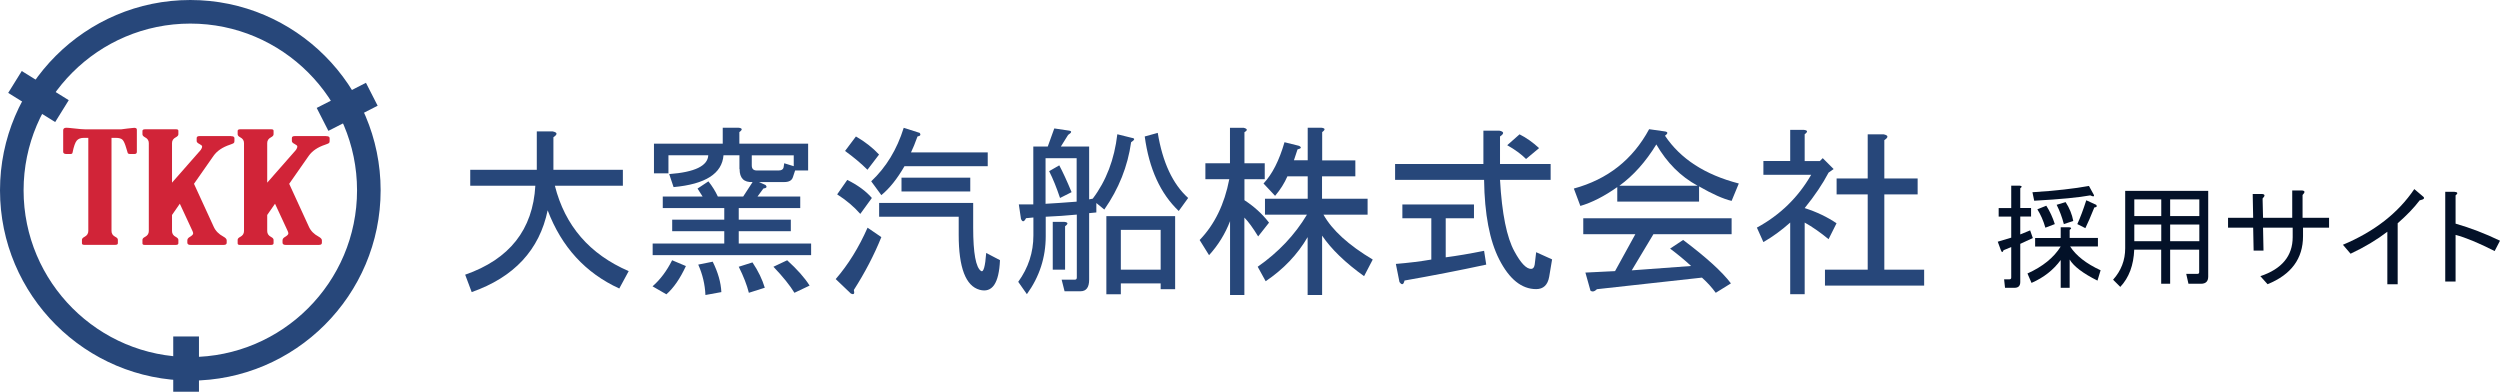 <?xml version="1.0" encoding="UTF-8"?>
<svg id="_レイヤー_2" data-name="レイヤー_2" xmlns="http://www.w3.org/2000/svg" viewBox="0 0 326.43 51.15">
  <defs>
    <style>
      .cls-1 {
        fill: #27477a;
      }

      .cls-2 {
        fill: #d12438;
      }

      .cls-3 {
        fill: #031128;
      }
    </style>
  </defs>
  <g id="_レイヤー_2-2" data-name="レイヤー_2">
    <g>
      <path class="cls-1" d="M24.85,49.69C11.15,49.69,0,38.55,0,24.85S11.15,0,24.85,0s24.85,11.15,24.85,24.85-11.15,24.85-24.85,24.85ZM24.85,3.08C12.84,3.08,3.08,12.84,3.08,24.85s9.76,21.77,21.77,21.77,21.77-9.76,21.77-21.77S36.85,3.08,24.85,3.08Z"/>
      <rect class="cls-1" x="43.66" y="10.34" width="3.36" height="7.22" transform="translate(37.16 -32.78) rotate(62.98)"/>
      <rect class="cls-1" x="3.35" y="9" width="3.36" height="7.22" transform="translate(18.39 14.98) rotate(121.82)"/>
      <rect class="cls-1" x="22.61" y="43.93" width="3.36" height="7.22" transform="translate(48.59 95.08) rotate(180)"/>
      <g>
        <path class="cls-2" d="M14.56,18v12.16c0,.34.16.59.49.76.23.11.34.24.34.39v.44c0,.15-.11.22-.34.22h-4.06c-.19,0-.29-.07-.29-.2v-.46c0-.14.11-.27.34-.39.33-.17.49-.43.49-.76v-12.16h-.57c-.42,0-.74.12-.94.36s-.39.77-.55,1.58c-.02.11-.11.17-.27.17h-.51c-.29,0-.44-.09-.44-.28v-2.82c0-.22.14-.33.42-.33.17,0,.48.03.92.08.71.08,1.25.13,1.61.13h4.6c.23-.03.52-.06.86-.11.52-.06.81-.09.86-.09.23,0,.35.08.35.24v2.9c0,.19-.11.28-.34.28h-.49c-.2,0-.32-.04-.36-.13s-.1-.29-.19-.63c-.16-.56-.32-.92-.48-1.09-.16-.17-.46-.26-.87-.26h-.58Z"/>
        <path class="cls-2" d="M30.15,17.77h-4.11c-.24,0-.36.09-.36.26v.39c0,.14.12.26.36.38.23.12.35.22.35.32,0,.14-.06.29-.17.45l-3.76,4.28v-5.17c0-.33.16-.58.49-.75.23-.12.34-.25.34-.4v-.45c0-.14-.1-.2-.29-.2h-4.06c-.23,0-.34.07-.34.22v.43c0,.15.11.28.34.4.33.17.49.42.49.75v11.49c0,.34-.17.59-.49.76-.23.11-.34.24-.34.39v.46c0,.14.1.2.29.2h4.06c.23,0,.34-.07.34-.22v-.44c0-.14-.11-.27-.34-.39-.33-.17-.49-.43-.49-.76v-2.1l1.02-1.47,1.66,3.58c.05.11.08.21.08.3,0,.14-.16.3-.49.49-.18.11-.27.25-.27.42v.3c0,.19.14.29.42.29h4.32c.27,0,.4-.09.4-.28v-.32c0-.17-.15-.33-.44-.49-.6-.32-1.02-.75-1.26-1.29l-2.57-5.6,2.55-3.65c.46-.65,1.17-1.13,2.13-1.45.26-.09.43-.16.5-.21.07-.05.1-.13.1-.26v-.39c0-.17-.14-.26-.43-.26Z"/>
        <path class="cls-2" d="M42.58,17.77h-4.11c-.24,0-.36.09-.36.26v.39c0,.14.12.26.36.38.23.12.35.22.35.32,0,.14-.06.29-.17.45l-3.76,4.28v-5.17c0-.33.16-.58.49-.75.23-.12.34-.25.34-.4v-.45c0-.14-.1-.2-.29-.2h-4.06c-.23,0-.34.07-.34.22v.43c0,.15.11.28.34.4.33.17.49.42.49.75v11.49c0,.34-.17.59-.49.76-.23.11-.34.24-.34.39v.46c0,.14.1.2.29.2h4.06c.23,0,.34-.07.34-.22v-.44c0-.14-.11-.27-.34-.39-.33-.17-.49-.43-.49-.76v-2.1l1.02-1.47,1.66,3.58c.05.11.08.21.08.3,0,.14-.16.3-.49.49-.18.11-.27.25-.27.42v.3c0,.19.14.29.42.29h4.32c.27,0,.4-.09.4-.28v-.32c0-.17-.15-.33-.44-.49-.6-.32-1.02-.75-1.26-1.29l-2.57-5.6,2.55-3.65c.46-.65,1.17-1.13,2.13-1.45.26-.09.43-.16.5-.21.07-.05.1-.13.1-.26v-.39c0-.17-.14-.26-.43-.26Z"/>
      </g>
    </g>
    <g>
      <path class="cls-1" d="M60.73,35.87c5.8-2.02,8.85-5.89,9.17-11.62h-8.5v-2.08h8.69v-5.01h2.08c.63.13.66.38.09.76v4.25h9.07v2.08h-8.88c1.32,5.23,4.54,8.95,9.64,11.15l-1.23,2.27c-4.41-2.02-7.53-5.42-9.35-10.21-1.07,5.17-4.38,8.73-9.92,10.68l-.85-2.27Z"/>
      <path class="cls-1" d="M96.55,22.07v-1.8h-2.08c-.19,2.4-2.36,3.78-6.52,4.16l-.57-1.7c3.34-.25,5.04-1.07,5.1-2.46h-5.2v2.36h-1.89v-3.87h8.98v-2.08h2.08c.5.06.53.25.09.57v1.51h8.98v3.5h-1.7l-.28.85c-.13.44-.5.66-1.13.66h-3.31l.85.38c.25.25.16.41-.28.47l-.76,1.04h5.58v1.51h-8.03v1.51h6.8v1.51h-6.8v1.61h9.45v1.51h-20.69v-1.51h9.35v-1.61h-6.8v-1.51h6.8v-1.51h-8.03v-1.51h5.2l-.66-1.04,1.42-.94c.5.63.91,1.29,1.23,1.98h3.31l1.23-1.89c-1.13.06-1.7-.5-1.7-1.7ZM85.21,37.38c1.01-.88,1.86-2.02,2.55-3.4l1.8.76c-.76,1.64-1.61,2.87-2.55,3.69l-1.8-1.04ZM92.11,38.52c-.06-1.39-.38-2.71-.94-3.97l1.89-.38c.69,1.39,1.07,2.71,1.13,3.97l-2.08.38ZM98.25,34.26c.76,1.13,1.29,2.24,1.61,3.31l-2.08.66c-.25-1.01-.69-2.14-1.32-3.4l1.8-.57ZM102.41,21.32l1.23.38v-1.42h-5.48v1.32c0,.44.22.66.66.66h2.83c.38,0,.6-.13.66-.38l.09-.57ZM102.78,33.98c1.32,1.2,2.3,2.3,2.93,3.31l-1.98.94c-.57-.94-1.48-2.08-2.74-3.4l1.8-.85Z"/>
      <path class="cls-1" d="M111.1,38.33l-1.98-1.89c1.64-1.89,3.02-4.13,4.16-6.71l1.8,1.23c-.94,2.33-2.14,4.63-3.59,6.9.13.5,0,.66-.38.47ZM112.33,27.93c-.82-.94-1.83-1.79-3.02-2.55l1.32-1.89c1.38.69,2.46,1.48,3.21,2.36l-1.51,2.08ZM113.27,22.17c-.82-.82-1.8-1.64-2.93-2.46l1.42-1.89c1.2.69,2.2,1.48,3.02,2.36l-1.51,1.98ZM113.75,23.68c1.95-1.83,3.37-4.16,4.25-6.99l2.08.66c.19.25.09.41-.28.47-.32.88-.6,1.58-.85,2.08h10.02v1.8h-10.87c-.94,1.64-1.95,2.9-3.02,3.78l-1.32-1.8ZM127.07,26.51v3.21c0,3.34.35,5.23,1.04,5.67.31.19.53-.6.66-2.36l1.8.94c-.13,3.02-1.01,4.31-2.65,3.87-1.83-.5-2.74-2.9-2.74-7.18v-2.36h-10.39v-1.8h12.28ZM126.69,25h-8.98v-1.8h8.98v1.8Z"/>
      <path class="cls-1" d="M134.91,28.4l-.94.09c-.25.5-.47.54-.66.09l-.28-1.89h1.89v-7.56h1.89l.85-2.36,1.89.28c.44.06.41.25-.09.57l-.94,1.51h3.69v6.9l.47-.09c1.76-2.33,2.83-5.13,3.21-8.41l1.89.47c.44.06.41.25-.09.57-.44,3.15-1.61,6.08-3.5,8.79l-1.04-.85v1.23l-.94.09v8.69c0,1.01-.38,1.51-1.13,1.51h-2.08l-.38-1.51h1.7c.19,0,.28-.09.28-.28v-8.22c-1.32.13-2.68.22-4.06.28v2.55c0,2.77-.82,5.29-2.46,7.56l-1.13-1.61c1.32-1.83,1.98-3.84,1.98-6.05v-2.36ZM136.52,26.61c1.13-.06,2.49-.16,4.06-.28v-5.67h-4.06v5.95ZM138.41,25.85c-.44-1.32-.91-2.49-1.42-3.5l1.32-.76c.44.82.98,1.98,1.61,3.5l-1.51.76ZM138.98,28.97c.5.06.53.25.09.57v5.67h-1.61v-6.24h1.51ZM144.46,28.22h8.98v9.54h-1.89v-.76h-5.2v1.42h-1.89v-10.21ZM146.35,30.01v5.2h5.2v-5.2h-5.2ZM151.17,17.35c.63,3.84,1.95,6.68,3.97,8.5l-1.23,1.7c-2.39-2.27-3.87-5.51-4.44-9.73l1.7-.47Z"/>
      <path class="cls-1" d="M162.5,38.52h-1.89v-9.64c-.63,1.64-1.54,3.12-2.74,4.44l-1.23-1.98c1.95-2.02,3.24-4.66,3.87-7.94h-3.12v-2.08h3.21v-4.63h1.8c.5.13.53.32.09.57v4.06h2.65v2.08h-2.65v2.74c1.26.82,2.33,1.79,3.21,2.93l-1.42,1.8c-.69-1.13-1.29-1.95-1.8-2.46v10.11ZM172.62,20.94h4.35v2.08h-4.35v2.93h5.95v2.08h-5.76c1.13,2.02,3.27,3.97,6.43,5.86l-1.13,2.17c-2.46-1.76-4.28-3.53-5.48-5.29v7.75h-1.89v-7.56c-1.32,2.27-3.15,4.19-5.48,5.76l-1.04-1.89c2.71-1.89,4.85-4.16,6.43-6.8h-5.48v-2.08h5.58v-2.93h-2.65c-.38.88-.91,1.73-1.61,2.55l-1.51-1.61c1.13-1.2,2.05-2.99,2.74-5.39l1.89.47c.38.19.31.35-.19.47l-.47,1.42h1.8v-4.25h1.8c.5.06.53.25.09.57v3.69Z"/>
      <path class="cls-1" d="M199.92,35.11c.25,0,.41-.19.47-.57l.19-1.61,2.08.94-.38,2.27c-.19,1.07-.76,1.61-1.7,1.61-1.89,0-3.5-1.29-4.82-3.87-1.26-2.46-1.92-5.92-1.98-10.39h-11.62v-2.08h11.53v-4.35h2.08c.63.13.66.38.09.76v3.59h6.61v2.08h-6.61c.25,4.41.88,7.53,1.89,9.35.82,1.51,1.54,2.27,2.17,2.27ZM194.07,34.55c-3.53.76-7.09,1.45-10.68,2.08-.13.57-.35.63-.66.19l-.47-2.36c1.57-.13,3.12-.31,4.63-.57v-5.39h-3.78v-1.8h9.35v1.8h-3.69v5.1c1.45-.19,3.12-.47,5.01-.85l.28,1.8ZM198.41,17.54c.88.44,1.73,1.04,2.55,1.8l-1.7,1.42c-.63-.63-1.45-1.23-2.46-1.8l1.61-1.42Z"/>
      <path class="cls-1" d="M226.1,26.23c-1.07-.25-2.49-.88-4.25-1.89v1.98h-10.68v-1.89c-1.7,1.2-3.31,2.02-4.82,2.46l-.85-2.27c4.41-1.2,7.69-3.78,9.83-7.75l1.98.28c.5.06.53.25.09.57,2.02,3.02,5.23,5.1,9.64,6.24l-.94,2.27ZM222.22,36.25l-13.7,1.51c-.32.31-.6.38-.85.19l-.66-2.36,3.87-.19,2.65-4.82h-6.8v-2.08h19.37v2.08h-10.21l-2.83,4.72,7.75-.57c-.82-.76-1.73-1.51-2.74-2.27l1.7-1.13c3.02,2.27,5.1,4.16,6.24,5.67l-1.98,1.23c-.5-.69-1.1-1.35-1.8-1.98ZM221.66,24.25c-2.21-1.2-4-2.99-5.39-5.39-1.39,2.27-2.99,4.06-4.82,5.39h10.21Z"/>
      <path class="cls-1" d="M235.64,21.03h1.98l.38-.38,1.42,1.42-.66.47c-.76,1.45-1.79,2.99-3.12,4.63,1.57.5,2.96,1.17,4.16,1.98l-1.04,2.08c-1.07-.88-2.11-1.61-3.12-2.17v9.35h-1.89v-9.35c-1.13,1.01-2.3,1.86-3.5,2.55l-.85-1.89c3.02-1.64,5.39-3.94,7.09-6.9h-6.24v-1.8h3.5v-4.06h1.8c.5.06.53.25.09.57v3.5ZM246.04,18.29v5.01h4.35v2.08h-4.35v9.83h5.2v2.08h-12.95v-2.08h5.58v-9.83h-4.06v-2.08h4.06v-5.76h2.08c.63.13.66.38.09.76Z"/>
    </g>
    <g>
      <path class="cls-3" d="M263.79,24.58v2.58h1.41v1.11h-1.41v2.34l1.29-.53.35,1-1.64.76v4.98c0,.51-.25.76-.76.76h-1.23l-.12-1.11h.7c.16,0,.23-.08.23-.23v-3.98l-1,.41c-.12.31-.23.31-.35,0l-.41-1.11,1.76-.53v-2.75h-1.64v-1.11h1.64v-2.93h1.11c.31.04.33.16.06.35ZM270.24,37.58h-1.17v-3.63c-.94,1.29-2.21,2.29-3.81,2.99l-.53-1.23c1.99-.9,3.44-2.07,4.34-3.52h-3.34v-1.11h3.34v-1.41h1.11c.31.04.33.16.06.35v1.05h3.69v1.11h-3.63c.78,1.21,2.11,2.25,3.98,3.11l-.41,1.35c-1.88-.94-3.09-1.85-3.63-2.75v3.69ZM272.93,25.51c-1.45.27-3.89.51-7.32.7l-.23-1.11c3.01-.19,5.47-.47,7.38-.82l.64,1.17c.08.23-.08.25-.47.06ZM267.19,26.86c.47.74.84,1.54,1.11,2.4l-1.23.47c-.27-.94-.63-1.74-1.05-2.4l1.17-.47ZM269.48,29.26c-.23-.9-.55-1.74-.94-2.52l1.17-.35c.51.78.84,1.6,1,2.46l-1.23.41ZM273.46,27.09c-.47,1.17-.86,2.07-1.17,2.7l-1.05-.53c.39-.86.78-1.89,1.17-3.11l1.29.59c.16.2.08.31-.23.35Z"/>
      <path class="cls-3" d="M287.17,32.6h-3.81v4.45h-1.17v-4.45h-3.52c-.08,2.03-.68,3.65-1.82,4.86l-.94-.94c1.05-1.17,1.58-2.54,1.58-4.1v-7.5h10.84v11.19c0,.62-.31.94-.94.94h-1.64l-.29-1.29h1.46c.16,0,.23-.08.23-.23v-2.93ZM278.68,26.04v2.17h3.52v-2.17h-3.52ZM278.68,29.32v2.17h3.52v-2.17h-3.52ZM283.36,26.04v2.17h3.81v-2.17h-3.81ZM283.36,29.32v2.17h3.81v-2.17h-3.81Z"/>
      <path class="cls-3" d="M300.65,28.44h3.46v1.29h-3.4v1.11c0,2.93-1.54,5.02-4.63,6.27l-.94-1.05c2.81-.94,4.22-2.64,4.22-5.1v-1.23h-3.87l.06,2.99h-1.29l-.06-2.99h-3.28v-1.29h3.28l-.06-3.11h1.23c.39.04.41.23.06.59l.06,2.52h3.81v-3.57h1.29c.39.04.41.23.06.59v2.99Z"/>
      <path class="cls-3" d="M305.92,31.96c4.1-1.72,7.21-4.14,9.32-7.27l1.11.94c.31.23.18.41-.41.53-.74.98-1.7,1.97-2.87,2.99v7.97h-1.35v-6.86c-1.37,1.05-2.97,2.01-4.8,2.87l-1-1.17Z"/>
      <path class="cls-3" d="M326.43,31.43l-.7,1.35c-2.07-1.05-3.77-1.76-5.1-2.11v6.09h-1.35v-11.72h1.17c.47.04.53.2.18.47v3.69c1.91.55,3.85,1.29,5.8,2.23Z"/>
    </g>
  </g>
</svg>